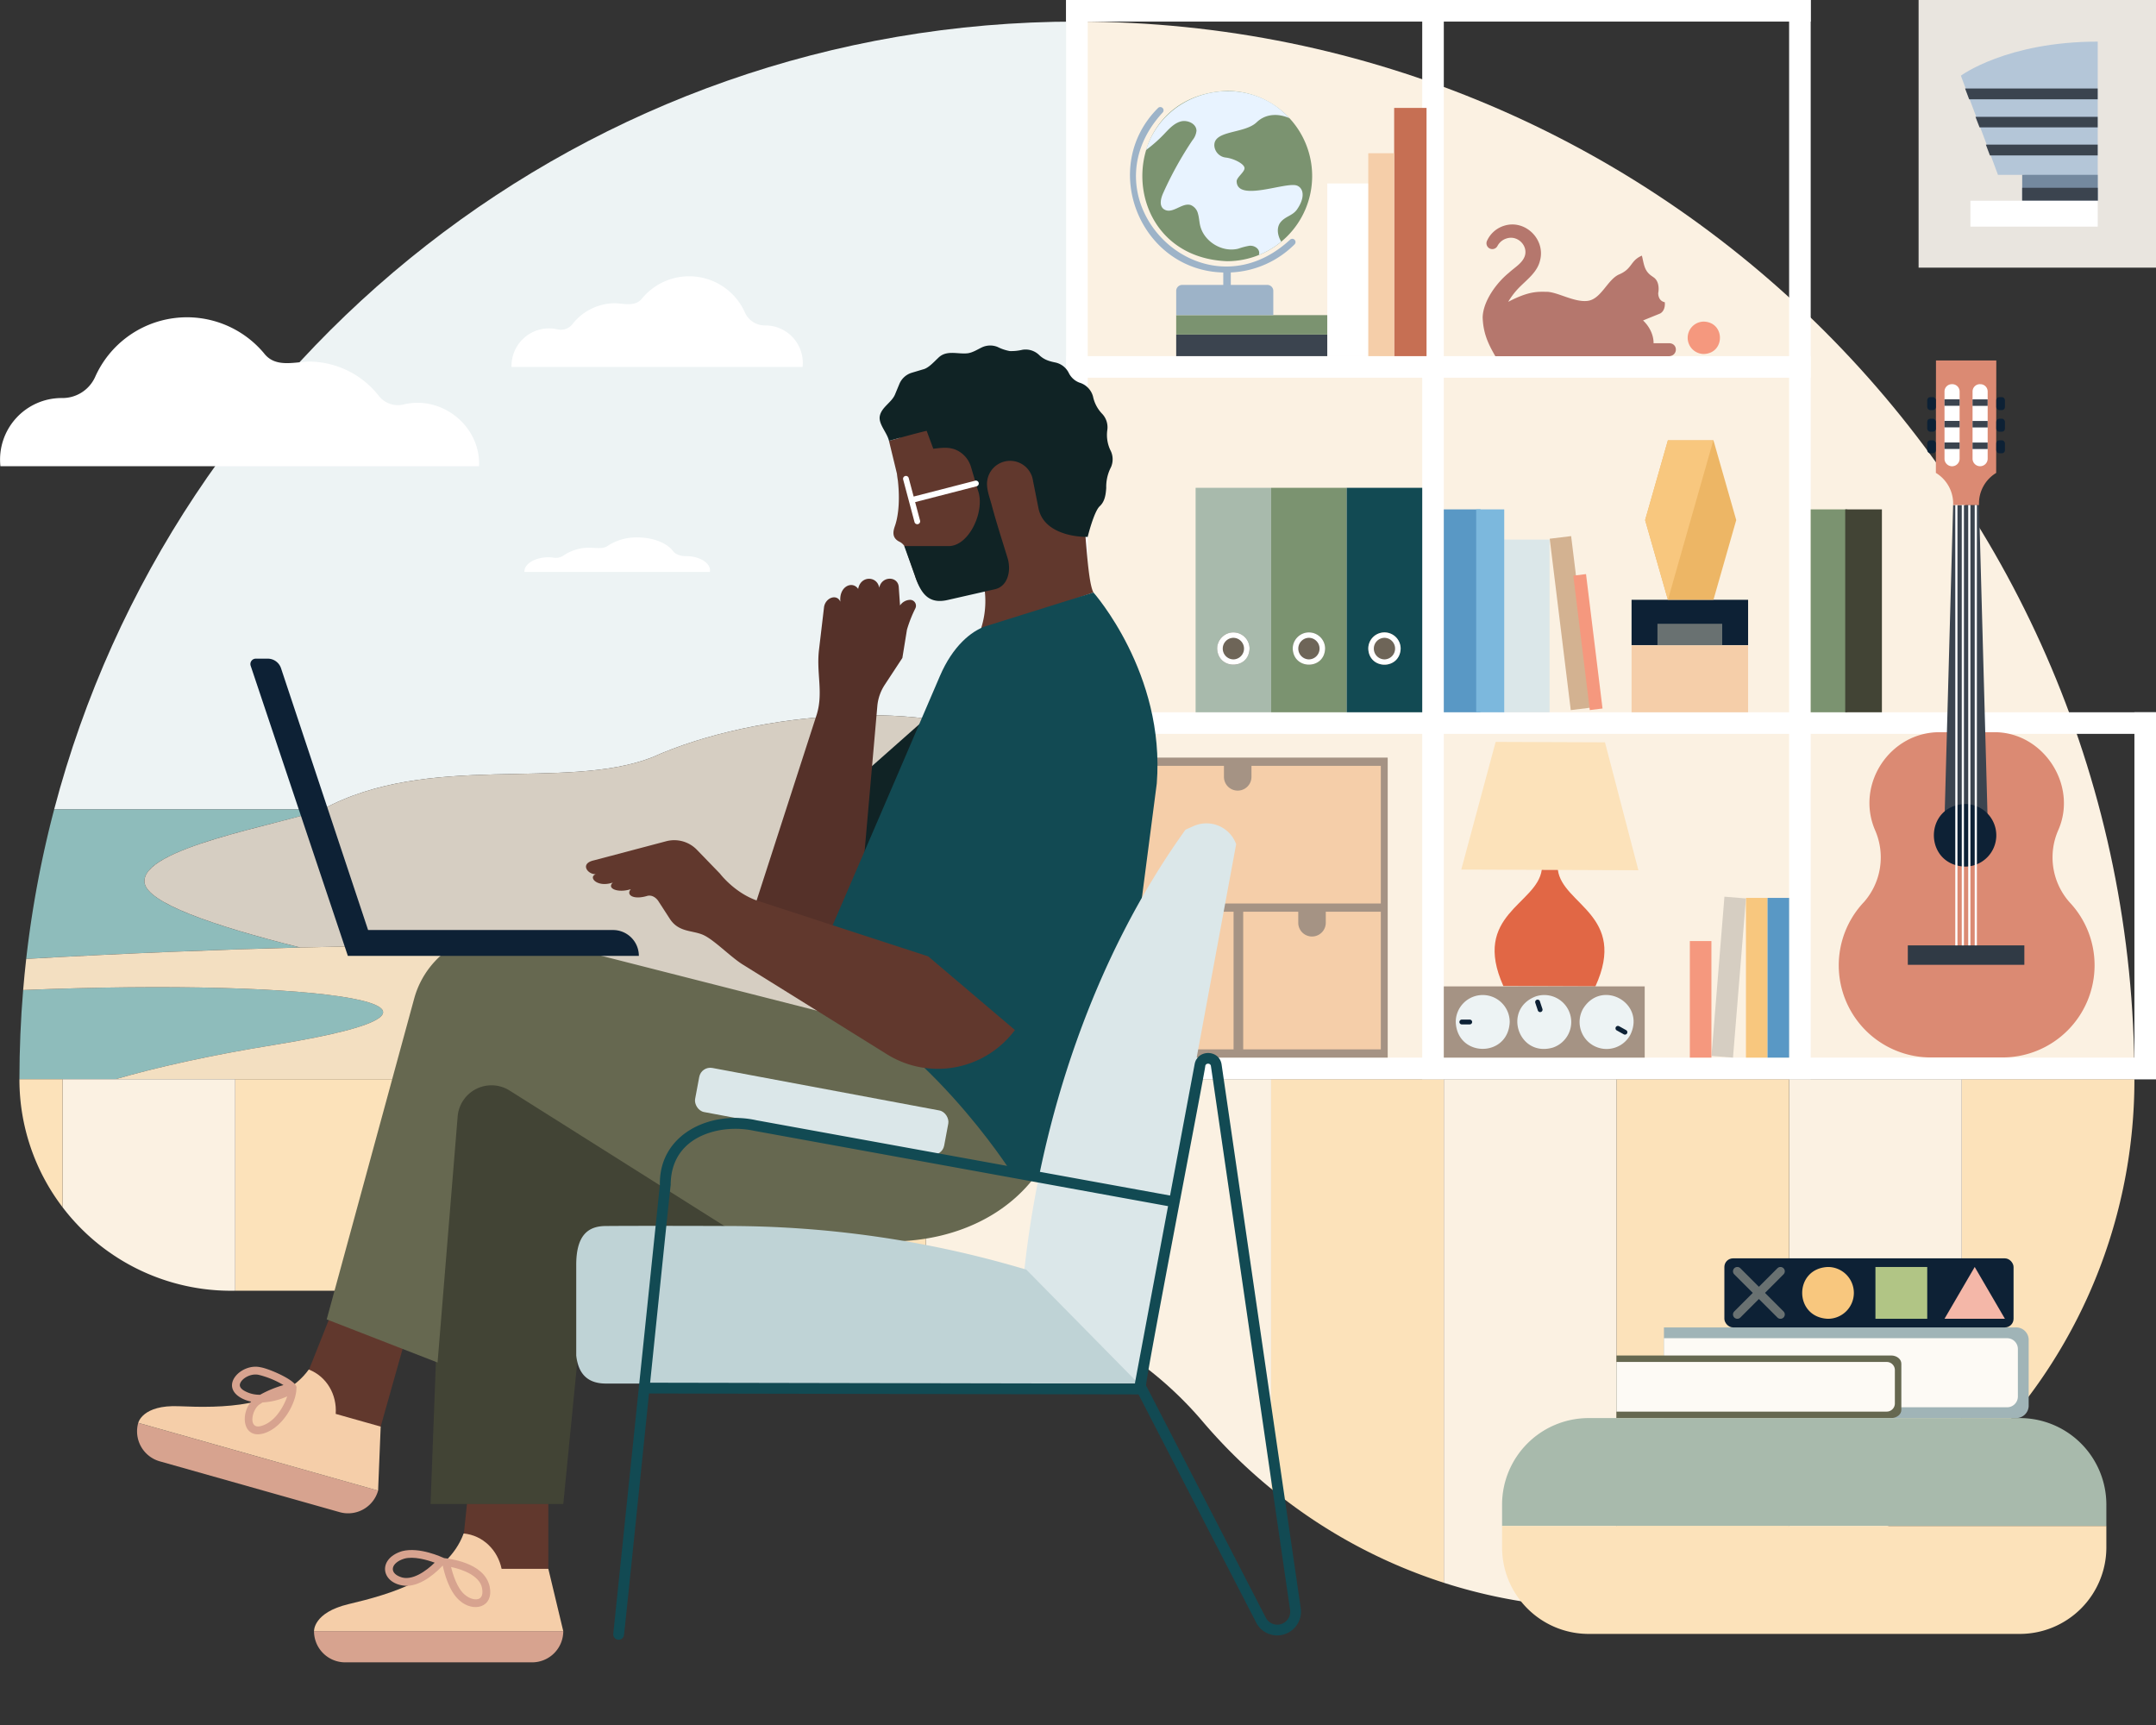 <svg xmlns="http://www.w3.org/2000/svg" id="hero-learning-home" width="850" height="680" viewBox="0 0 850 680"><rect x="0" y="0" width="850" height="680" fill="#333333" stroke="none"/><g><path d="M424.575,8.509c230.256,0,416.916,186.66,416.916,416.916H424.575Z" style="fill:#fbf1e2"/><g><path d="M127.148,319.069c42.009-22.775,95.185-7.22,129.716-20.427,42.682-19.237,111.264-22.79,141.455-5.811,0,0-.043,12.575-.4,26.238h26.652V8.509c-193.5,0-356.2,131.823-403.221,310.56Z" style="fill:#edf3f4"/><path d="M9.127,390.266q-1.452,17.389-1.469,35.159H45.516c16.43-4.737,37-9.376,62.772-13.552C203.471,396.449,126.2,385.482,9.127,390.266Z" style="fill:#8ebcbb"/><path d="M57.007,348c-1.949-13.661,52.81-22.755,70.141-28.929H21.354a415.237,415.237,0,0,0-11.027,58.937c40.985-2.342,78.651-3.725,108.089-4.494C83.155,364.719,58.118,355.788,57.007,348Z" style="fill:#8ebcbb"/><path d="M395.239,352.868l-34.478,64.049s-40.012-5.541-90.99-13.909c1.448,8.933-8.741,17.229-30.347,20.63-3.736.587-7.311,1.184-10.762,1.787H424.575V319.069H397.923C397.532,334.215,396.759,350.7,395.239,352.868Z" style="fill:#8ebcbb"/><path d="M57.007,348c1.111,7.79,26.148,16.721,61.409,25.514,29.272-.764,50.41-.92,58.561-.806,59.884.844,90.532,16.351,92.794,30.3,50.978,8.368,90.99,13.909,90.99,13.909l34.478-64.049c2.53-1.486,3.191-56.9,3.08-60.037-30.382-17.1-99.283-13.258-141.455,5.812-34.525,13.205-87.715-2.347-129.716,20.427C109.817,325.243,55.058,334.337,57.007,348Z" style="fill:#d6cec2"/><path d="M269.771,403.008c-2.262-13.951-32.91-29.458-92.794-30.3-8.151-.114-29.289.042-58.561.806-29.438.769-67.1,2.152-108.089,4.494q-.69,6.1-1.2,12.26c117.071-4.784,194.344,6.183,99.161,21.607-25.77,4.176-46.342,8.815-62.772,13.552H228.662c3.451-.6,7.026-1.2,10.762-1.787C261.03,420.237,271.219,411.941,269.771,403.008Z" style="fill:#f3dfc1"/></g><g><path d="M773.423,425.425V579.518a207.908,207.908,0,0,0,68.068-154.093Z" style="fill:#fce2ba"/><path d="M705.355,425.425V620.989a208.434,208.434,0,0,0,68.068-41.471V425.425Z" style="fill:#fbf1e2"/><path d="M637.287,633.83a207.849,207.849,0,0,0,68.068-12.841V425.425H637.287Z" style="fill:#fce2ba"/><path d="M569.219,425.425v198.5a208.229,208.229,0,0,0,68.068,9.909V425.425Z" style="fill:#fbf1e2"/><path d="M501.151,425.425V586.848a207.989,207.989,0,0,0,68.068,37.073v-198.5Z" style="fill:#fce2ba"/><path d="M433.083,425.425V526.9a145.8,145.8,0,0,1,41.046,33.437,209.767,209.767,0,0,0,27.022,26.512V425.425Z" style="fill:#fbf1e2"/><path d="M365.015,425.425v83.419A146.917,146.917,0,0,1,433.083,526.9V425.425Z" style="fill:#fbf1e2"/><path d="M296.947,425.425v83.384h65.489c.861,0,1.72.02,2.579.035V425.425Z" style="fill:#fce2ba"/><rect width="68.068" height="83.383" x="228.879" y="425.425" style="fill:#fbf1e2"/><rect width="68.068" height="83.383" x="160.811" y="425.425" style="fill:#fce2ba"/><rect width="68.068" height="83.383" x="92.743" y="425.425" style="fill:#fce2ba"/><path d="M24.675,425.425V475.9a83.426,83.426,0,0,0,68.068,32.905V425.425Z" style="fill:#fbf1e2"/><path d="M7.658,425.425h0A83.007,83.007,0,0,0,24.675,475.9V425.425Z" style="fill:#fce2ba"/></g><g><rect width="93.594" height="105.506" x="756.406" style="fill:#e9e5df"/><path d="M827.027,16.407V79.129H798.1V68.919H787.692c-4.643-12.676-9.972-26.429-14.614-39.094C773.078,29.825,791.152,16.407,827.027,16.407Z" style="fill:#b4c6d8"/><rect width="29.78" height="10.21" x="797.247" y="68.919" style="fill:#74899f"/><polygon points="827.007 57.007 827.007 61.261 784.52 61.261 782.926 57.007 827.007 57.007" style="fill:#3b444f"/><polygon points="827.007 46.055 827.007 50.2 780.432 50.2 778.828 46.055 827.007 46.055" style="fill:#3b444f"/><polygon points="827.007 34.885 827.007 39.139 776.334 39.139 774.73 34.885 827.007 34.885" style="fill:#3b444f"/><rect width="29.78" height="5.105" x="797.247" y="74.024" style="fill:#3b444f"/><rect width="50.2" height="10.21" x="776.827" y="79.129" style="fill:#fff"/></g><g><g><rect width="429.68" height="8.509" x="420.32" y="416.917" style="fill:#fff"/><rect width="429.68" height="8.509" x="420.32" y="280.781" style="fill:#fff"/><rect width="293.544" height="8.509" x="420.32" y="140.39" style="fill:#fff"/><rect width="293.544" height="8.509" x="420.32" style="fill:#fff"/></g><g><rect width="425.425" height="8.509" x="211.862" y="208.458" transform="translate(637.287 -211.862) rotate(90)" style="fill:#fff"/><rect width="425.425" height="8.509" x="352.252" y="208.458" transform="translate(777.678 -352.252) rotate(90)" style="fill:#fff"/><rect width="425.425" height="8.509" x="496.897" y="208.458" transform="translate(922.322 -496.897) rotate(90)" style="fill:#fff"/><rect width="144.645" height="8.509" x="773.423" y="348.849" transform="translate(1198.849 -492.643) rotate(90)" style="fill:#fff"/></g></g><g><g><rect width="12.763" height="97.848" x="549.65" y="42.543" transform="translate(1112.062 182.933) rotate(180)" style="fill:#c66f53"/><rect width="20.42" height="68.068" x="523.273" y="72.322" transform="translate(1066.967 212.713) rotate(180)" style="fill:#fff"/><rect width="10.21" height="79.98" x="539.439" y="60.41" transform="translate(1089.089 200.801) rotate(180)" style="fill:#f5cea9"/></g><g><rect width="14.464" height="79.98" x="569.219" y="200.801" style="fill:#5998c5"/><rect width="20.42" height="68.068" x="590.49" y="212.713" style="fill:#dbe7e9"/><rect width="11.061" height="79.98" x="581.982" y="200.801" style="fill:#7cb8dd"/><rect width="8.509" height="68.068" x="615.09" y="211.597" transform="translate(-25.318 77.31) rotate(-7)" style="fill:#d3b291"/><rect width="5.055" height="53.385" x="623.504" y="226.417" transform="translate(-26.18 78.181) rotate(-7)" style="fill:#f5987e"/></g><g><rect width="59.56" height="8.509" x="463.714" y="131.882" transform="translate(986.987 272.272) rotate(180)" style="fill:#3b444f"/><rect width="59.56" height="7.658" x="463.714" y="124.224" transform="translate(986.987 256.106) rotate(180)" style="fill:#7b9370"/></g><g><rect width="45.946" height="17.868" x="643.243" y="236.442" transform="translate(1332.432 490.752) rotate(180)" style="fill:#0d2135"/><rect width="25.526" height="8.509" x="653.453" y="245.896" transform="translate(1332.432 500.3) rotate(180)" style="fill:#697171"/><path d="M675.528,173.574H657.566l-8.981,31.434,8.981,31.434h17.962l8.982-31.434Z" style="fill:#edb665"/><polygon points="657.566 173.574 648.585 205.008 657.566 236.442 657.582 236.442 675.479 173.574 657.566 173.574" style="fill:#f8c77e"/></g><g><path d="M825.782,380.533a36.314,36.314,0,0,1-36.314,36.314H761.239a36.308,36.308,0,0,1-26.287-61.359,26.707,26.707,0,0,0,4.291-28.238c-7.771-18.058,5.853-38.754,25.608-38.615h21.006c19.577-.321,33.471,20.792,25.607,38.615a26.671,26.671,0,0,0,4.475,28.442A36.14,36.14,0,0,1,825.782,380.533Z" style="fill:#db8a73"/><path d="M810.613,327.139c-.019.039-.038.088-.057.127.019-.039.029-.088.048-.127Z" style="fill:#b57865"/><path d="M738.334,327.344c-.019-.039-.039-.087-.058-.126h.01C738.305,327.257,738.315,327.305,738.334,327.344Z" style="fill:#b57865"/><polygon points="783.634 323.323 766.617 323.323 770.02 199.099 780.23 199.099 783.634 323.323" style="fill:#3b444f"/><path d="M787.037,329.279A12.338,12.338,0,0,1,774.7,341.617c-16.366-.65-16.361-24.028,0-24.675A12.338,12.338,0,0,1,787.037,329.279Z" style="fill:#0d2135"/><rect width="45.946" height="7.656" x="752.152" y="372.673" style="fill:#303a45"/><g><path d="M787.037,142.092l-.05,44.344A14.014,14.014,0,0,0,780.23,199.1H770.02a14.148,14.148,0,0,0-6.807-12.688l.048-44.319Z" style="fill:#db8a73"/><g><path d="M780.764,151.451a2.888,2.888,0,0,0-3.086,2.87v26.593a2.98,2.98,0,0,0,5.956,0V154.321A2.87,2.87,0,0,0,780.764,151.451Z" style="fill:#fff"/><rect width="3.403" height="5.105" x="787.037" y="173.574" rx="1.17" transform="translate(1577.477 352.254) rotate(-180)" style="fill:#0d2135"/><rect width="5.956" height="2.552" x="777.678" y="174.425" transform="matrix(-1, 0, 0, -1, 1561.305, 351.431)" style="fill:#3b444f"/><rect width="3.403" height="5.105" x="787.037" y="165.065" rx="1.17" transform="translate(1577.477 335.237) rotate(-180)" style="fill:#0d2135"/><rect width="5.956" height="2.552" x="777.678" y="165.916" transform="matrix(-1, 0, 0, -1, 1561.305, 334.414)" style="fill:#3b444f"/><rect width="3.403" height="5.105" x="787.037" y="156.557" rx="1.17" transform="translate(1577.477 318.219) rotate(-180)" style="fill:#0d2135"/><rect width="5.956" height="2.552" x="777.678" y="157.408" transform="matrix(-1, 0, 0, -1, 1561.305, 317.397)" style="fill:#3b444f"/></g><g><path d="M769.486,151.451a2.89,2.89,0,0,1,3.087,2.87v26.593a2.979,2.979,0,0,1-5.955,0V154.321A2.87,2.87,0,0,1,769.486,151.451Z" style="fill:#fff"/><rect width="3.403" height="5.105" x="759.81" y="173.574" rx="1.17" style="fill:#0d2135"/><rect width="5.956" height="2.552" x="766.617" y="174.425" style="fill:#3b444f"/><rect width="3.403" height="5.105" x="759.81" y="165.065" rx="1.17" style="fill:#0d2135"/><rect width="5.956" height="2.552" x="766.617" y="165.916" style="fill:#3b444f"/><rect width="3.403" height="5.105" x="759.81" y="156.557" rx="1.17" style="fill:#0d2135"/><rect width="5.956" height="2.552" x="766.617" y="157.408" style="fill:#3b444f"/></g></g><g><rect width=".851" height="173.574" x="770.871" y="199.099" style="fill:#fff"/><rect width=".851" height="173.574" x="773.423" y="199.099" style="fill:#fff"/><rect width=".851" height="173.574" x="775.976" y="199.099" style="fill:#fff"/><rect width=".851" height="173.574" x="778.529" y="199.099" style="fill:#fff"/></g></g><g><g><rect width="29.78" height="88.488" x="471.371" y="192.292" style="fill:#a8baac"/><g><path d="M492.643,255.681a6.381,6.381,0,0,1-6.382,6.381c-8.447-.292-8.445-12.472,0-12.763A6.382,6.382,0,0,1,492.643,255.681Z" style="fill:#6e6558"/><path d="M486.261,251.426a4.255,4.255,0,0,1,0,8.509,4.255,4.255,0,0,1,0-8.509m0-2.127a6.381,6.381,0,0,0-6.381,6.382c.292,8.447,12.472,8.445,12.763,0a6.382,6.382,0,0,0-6.382-6.382Z" style="fill:#fff"/></g></g><g><rect width="29.78" height="88.488" x="501.151" y="192.292" style="fill:#7b9370"/><g><path d="M522.422,255.681a6.381,6.381,0,0,1-6.381,6.381c-8.447-.292-8.445-12.472,0-12.763A6.381,6.381,0,0,1,522.422,255.681Z" style="fill:#6e6558"/><path d="M516.041,251.426a4.255,4.255,0,0,1,0,8.509,4.255,4.255,0,0,1,0-8.509m0-2.127a6.381,6.381,0,0,0-6.381,6.382c.291,8.447,12.472,8.445,12.762,0a6.381,6.381,0,0,0-6.381-6.382Z" style="fill:#fff"/></g></g><g><rect width="29.78" height="88.488" x="530.931" y="192.292" style="fill:#124a53"/><g><path d="M552.2,255.681a6.381,6.381,0,0,1-6.381,6.381c-8.448-.292-8.445-12.472,0-12.763A6.381,6.381,0,0,1,552.2,255.681Z" style="fill:#6e6558"/><path d="M545.821,251.426a4.255,4.255,0,0,1,0,8.509,4.255,4.255,0,0,1,0-8.509m0-2.127a6.382,6.382,0,0,0-6.382,6.382c.292,8.447,12.473,8.445,12.763,0a6.381,6.381,0,0,0-6.381-6.382Z" style="fill:#fff"/></g></g></g><rect width="14.464" height="79.98" x="713.864" y="200.801" style="fill:#7b9370"/><rect width="8.509" height="62.963" x="688.338" y="353.954" style="fill:#f8c77e"/><rect width="8.509" height="62.963" x="677.291" y="353.713" transform="translate(33.476 -53.992) rotate(4.651)" style="fill:#d6cec2"/><rect width="8.509" height="45.946" x="666.216" y="370.971" style="fill:#f5987e"/><rect width="8.509" height="62.963" x="696.847" y="353.954" style="fill:#5998c5"/><rect width="14.464" height="79.98" x="727.477" y="200.801" style="fill:#424435"/><g><rect width="118.268" height="118.268" x="428.829" y="298.649" style="fill:#a59384"/><path d="M464.635,359.41v4.34a5.425,5.425,0,1,1-10.85,0v-4.34h-21.7v54.252h54.251V359.41Z" style="fill:#f5cea9;fill-rule:evenodd"/><path d="M522.684,359.41v4.34a5.425,5.425,0,1,1-10.85,0v-4.34h-21.7v54.252h54.252V359.41Z" style="fill:#f5cea9;fill-rule:evenodd"/><path d="M493.388,301.9v4.34a5.425,5.425,0,1,1-10.85,0V301.9H432.084v54.251h112.3V301.9Z" style="fill:#f5cea9;fill-rule:evenodd"/></g><g><polygon points="645.93 343.058 576.103 342.792 589.655 292.463 632.761 292.627 645.93 343.058" style="fill:#fce2ba"/><path d="M628.986,388.839,592.7,388.7c-12.614-28.117,13.22-32.129,15.133-45.79l6.361.024C616.011,356.61,641.814,360.82,628.986,388.839Z" style="fill:#e16745"/></g><g><polygon points="648.425 388.839 569.219 388.839 569.219 416.917 648.425 416.917 648.425 388.839 648.425 388.839" style="fill:#a59384;fill-rule:evenodd"/><path d="M584.556,392.24A10.643,10.643,0,0,1,595.2,402.877c-.576,14.113-20.7,14.113-21.276,0A10.642,10.642,0,0,1,584.556,392.24Z" style="fill:#edf3f4;fill-rule:evenodd"/><path d="M580.388,402.877a.958.958,0,0,0-.952-.952h-3.172a.952.952,0,0,0,0,1.9h3.172a.955.955,0,0,0,.952-.952Z" style="fill:#0d2135;fill-rule:evenodd"/><path d="M628.216,412.172a10.643,10.643,0,0,1-4.124-14.468c7.365-12.053,24.948-2.264,18.591,10.345a10.644,10.644,0,0,1-14.467,4.123Z" style="fill:#edf3f4;fill-rule:evenodd"/><path d="M637.029,404.9a.958.958,0,0,0,.368,1.294l2.773,1.543a.951.951,0,1,0,.925-1.663c-.791-.442-1.979-1.1-2.771-1.544a.959.959,0,0,0-1.295.37Z" style="fill:#0d2135;fill-rule:evenodd"/><path d="M618.908,399.5a10.641,10.641,0,0,1-6.706,13.466c-13.564,3.939-19.956-15.144-6.76-20.172a10.641,10.641,0,0,1,13.466,6.706Z" style="fill:#edf3f4;fill-rule:evenodd"/><path d="M607.5,398.927a.959.959,0,0,0,.6-1.206c-.288-.86-.721-2.147-1.008-3.008a.952.952,0,1,0-1.805.606l1.007,3.007a.961.961,0,0,0,1.206.6Z" style="fill:#0d2135;fill-rule:evenodd"/></g><g><path d="M466.084,112.312h33.547A2.371,2.371,0,0,1,502,114.683v9.541a0,0,0,0,1,0,0H463.714a0,0,0,0,1,0,0v-9.541A2.371,2.371,0,0,1,466.084,112.312Z" style="fill:#9db3c8"/><path d="M510.385,94.517a1.275,1.275,0,0,0-1.805,0C473.905,126.427,426.5,78.978,458.4,44.335a1.276,1.276,0,0,0-1.805-1.8c-23.534,23.394-7.149,64.086,25.676,64.885v5.262h2.971V107.4a37.887,37.887,0,0,0,25.144-11.082A1.274,1.274,0,0,0,510.385,94.517Z" style="fill:#9db3c8"/><g><path d="M517.317,69.4A33.562,33.562,0,0,0,483.755,35.84c-44.52,1.768-44.507,65.364,0,67.125A33.563,33.563,0,0,0,517.317,69.4Z" style="fill:#7b9370"/><path d="M458.76,53.045c1.959-2.039,3.913-4.328,6.624-5.13s6.331.826,6.324,3.654a6.933,6.933,0,0,1-1.55,3.664A141.084,141.084,0,0,0,458.606,76.05c-.921,2.05-1.659,4.8.043,6.266,3.353,2.611,7.305-2.673,10.841-1.467a4.88,4.88,0,0,1,2.812,3.394c.434,1.464.486,3.014.816,4.505,1.426,6.452,8.752,10.932,15.145,9.261a25.894,25.894,0,0,1,4.2-1.108c2.133-.3,4.6,1.358,3.84,3.631a33.537,33.537,0,0,0,8.839-5.26c-1.516-2.437-2-5.623-.2-7.764,1.939-2.313,4.718-2.489,6.429-4.975,3.385-4.92,2.416-8.393,0-9.36-4.254-1.7-23.658,6.641-23.823-1.7-.032-1.583,3.315-3.749,3.092-5.318-.239-1.689-4.385-3.686-7.3-4.035a5.085,5.085,0,0,1-4.586-4.615c-.376-6.294,11.869-4.667,16.7-9.317,3.594-3.457,8.62-3.527,12.932-1.585C491.248,27.739,459.269,35,451.789,59.163A55.318,55.318,0,0,0,458.76,53.045Z" style="fill:#e8f3ff"/></g></g><rect width="45.946" height="26.376" x="643.243" y="254.404" style="fill:#f5cea9"/><g><path d="M584.535,125.161c.223,5.6,1.681,9.6,5.007,15.261h68.366c3.74-.1,3.733-5.221-.017-5.127H651.91s.367-4.64-4.128-8.98l6.759-2.743c2.282-1.332,1.786-4.452,1.786-4.452s-2.52-.248-2.58-3.563c0,0,.94-4.211-1.726-6.169l-.991-.7c-2.792-2-2.876-4.477-3.713-7.921-4.7,2.029-3.631,5.127-8.951,7.4-4.575,1.957-7.092,9.741-12.4,10.434s-11.988-3.572-16.252-3.572c-3.2,0-6.75-.436-15.1,3.956a28.77,28.77,0,0,1,5.066-6.374c2.869-2.82,6.457-5.609,7.469-9.895,2.252-8.446-5.973-16.419-14.27-13.689A10.95,10.95,0,0,0,586.2,95.05a2.3,2.3,0,0,0,4.144,1.973,6.043,6.043,0,0,1,3.956-3.118c4.184-1.123,8.245,3.073,6.81,7.135-1.045,2.808-3.963,4.388-6.186,6.451C589.869,111.591,584.678,118.8,584.535,125.161Z" style="fill:#b5776d"/><path d="M665.365,133.158a6.382,6.382,0,0,0,6.382,6.382c8.447-.292,8.445-12.473,0-12.763A6.381,6.381,0,0,0,665.365,133.158Z" style="fill:#f5987e"/></g></g><path d="M188.867,183.776c.673-15.75-14.594-28.053-29.8-24.327a9.546,9.546,0,0,1-9.7-3.363,35.13,35.13,0,0,0-27.756-13.549c-6.12.265-13.174,2.4-17.536-3.29a39.619,39.619,0,0,0-66.527,9.259,14.124,14.124,0,0,1-13.078,8.4A24.281,24.281,0,0,0,.162,183.784h188.7Z" style="fill:#fff"/><path d="M201.665,144.64a14.806,14.806,0,0,1,18.12-14.808,5.8,5.8,0,0,0,5.9-2.047,21.354,21.354,0,0,1,16.878-8.247c3.722.161,8.011,1.462,10.664-2a24.081,24.081,0,0,1,40.455,5.636,8.588,8.588,0,0,0,7.953,5.111,14.774,14.774,0,0,1,14.784,16.363H201.669Z" style="fill:#fff"/><path d="M206.765,225.474c-.261-3.653,5.654-6.5,11.543-5.641a5.282,5.282,0,0,0,3.758-.78,18.03,18.03,0,0,1,10.752-3.142c2.371.061,5.1.557,6.794-.763a20.641,20.641,0,0,1,11.763-3.286c6.246,0,11.619,2.232,14.008,5.433.9,1.2,2.866,1.957,5.066,1.947,5.584-.05,10.067,2.922,9.418,6.233h-73.1Z" style="fill:#fff"/><g><g><g><g><polygon points="185.474 579.6 216.184 579.6 216.184 624.588 180.806 624.588 185.474 579.6" style="fill:#61382d"/><path d="M136.083,655.3h73.7a12.284,12.284,0,0,0,12.284-12.284H123.8A12.284,12.284,0,0,0,136.083,655.3Z" style="fill:#d7a38f"/><path d="M222.07,643.014H123.8s-.372-7.337,13.613-10.662c16.308-3.854,38.936-10.275,45.375-27.853,7.622.727,13.442,6.567,14.971,13.947h18.426Z" style="fill:#f5cea9"/><path d="M193.066,625.447c-2.151-9.795-16.707-11.035-17.955-11.233-.83-.347-9.726-4.542-16.576-2.742-10.107,3.058-8.259,13.212,1.683,13.673,6.335,0,12.368-5.9,14.331-8.018.57,2.751,2.447,10.21,6.629,13.793C186.526,635.733,194.714,633.839,193.066,625.447ZM157.7,621.571c-4.484-1.725-3.433-5.562,1.67-7.143,3.747-1.061,9.124.525,12.007,1.576C168.227,619.118,162.346,623.538,157.7,621.571Zm31.335,8.563c-1.2.7-3.6.387-5.858-1.546-2.967-2.541-4.618-7.887-5.342-10.869,4.338.895,11.276,3.34,12.214,8.3C190.273,627.206,190.44,629.32,189.034,630.134Z" style="fill:#d7a38f"/></g><g><polygon points="131.088 516.637 160.641 524.986 148.41 568.28 114.364 558.661 131.088 516.637" style="fill:#61382d"/><path d="M62.976,576.055,133.9,596.093a12.284,12.284,0,0,0,15.161-8.481L54.5,560.894A12.283,12.283,0,0,0,62.976,576.055Z" style="fill:#d7a38f"/><path d="M149.065,587.612,54.5,560.894s1.637-7.162,16-6.558c16.741.724,40.263.7,51.239-14.469,7.136,2.773,11.149,9.975,10.615,17.492l17.732,5.01Z" style="fill:#f5cea9"/><path d="M116.871,547.21c.712-2.777-10.883-7.749-14.178-8.232-7.453-1.738-16.436,7.285-7.49,12.175a13.89,13.89,0,0,0,3.819,1.369c-4.46,5.179-3.206,15.28,5.479,12.36C112.066,562.179,116.869,552.534,116.871,547.21Zm-22.14-1.986c.841-2.023,4.281-3.922,7.291-3.248a35.155,35.155,0,0,1,9.748,4.029,43.072,43.072,0,0,0-9.221,3.81,12.114,12.114,0,0,1-6.5-1.721C94.065,546.823,94.566,545.62,94.731,545.224Zm8.115,16.932c-5.232,1.38-3.488-6.8-.413-8.595.357-.248.728-.485,1.1-.717a26.957,26.957,0,0,0,9.7-2.391C111.942,554.27,108.508,560.668,102.846,562.156Z" style="fill:#d7a38f"/></g><g><path d="M391.071,420.542c-12.142,54.987-37.259,63.309-62.614,64.159l-83-.487a13.94,13.94,0,0,0-14.015,13.514l-9.37,95.165H169.745l5.2-138.353c-1.732-25.972,2.428-70.424,2.428-70.424Z" style="fill:#424435;fill-rule:evenodd"/><path d="M163.288,393.654,128.8,520.108l43.711,17,7.918-96.985a13.382,13.382,0,0,1,20.475-10.232l93.029,58.648,54.584.772c30.42.981,59.009-13.662,68.4-42.613l4.254-45.521-59.134,7.4-155.676-39.62A35.159,35.159,0,0,0,163.288,393.654Z" style="fill:#666850;fill-rule:evenodd"/></g></g><polygon points="393.535 257.978 327.168 316.687 327.791 361.672 411.403 332.002 393.535 257.978" style="fill:#102325"/><path d="M294.5,374.831a36.763,36.763,0,0,1,1.765-13.585l25.792-79.77c2.589-8.74-.313-16.313.863-25.595l1.955-16.539c.538-3.753,5.072-5.39,6.44-2.127-.623-6.059,4.747-8.422,7.014-5.062.957-5.316,7.5-5.187,8.307-.466.982-4.745,7.392-4.644,7.691-.291l.513,7.28a4.917,4.917,0,0,1,4.11-2.215,2.334,2.334,0,0,1,1.928,3.36,49.884,49.884,0,0,0-3.314,8.413l-1.806,11.134-6.966,10.608a18.135,18.135,0,0,0-2.907,8.373l-8.5,97.046Z" style="fill:#553129"/><g><path d="M427.978,211.862c-.3-4.15,2.221-13.127,2.283-13.262h-.005s3.266-10.22,3.266-15.852a40.055,40.055,0,0,0-78.805-10.135l-4.239,1.175,3.14,12.955h0c.094.957.232,1.9.392,2.835h-.007c1.088,10.053-.484,15.791-1.162,17.721s-1.424,4.62,1.684,6.215a4.739,4.739,0,0,1,2.6,3.025l3.532,10.247c2.347,7.221,6.3,10.582,13.689,8.905,6.708-1.534,11.675-2.562,13.861-3.026a35.214,35.214,0,0,1-1.923,16.522l44.8-15.62C429.606,230.733,428.829,222.278,427.978,211.862Z" style="fill:#61382d"/><path d="M350.48,173.785c4.371-1.22,10.427-2.922,14.852-3.964l2.616,7.072c3.288-.366,6.49-.852,9.543.723a10.686,10.686,0,0,1,5.316,6.423l2.742,9.271c2.9,7.726-3.128,21.506-11.175,21.955H356.507l4.153,11.519c2.347,7.221,5.471,11.429,12.864,9.753l18.718-4.255c4.971-1.118,6.439-6.993,5.1-11.912-2.186-7.223-4.5-14.205-6.431-21.519-.684-2.479-1.7-5.206-1.784-7.791a9.113,9.113,0,0,1,18.185-1.1l.037-.007c.519,2.575,1.576,7.957,2.087,10.492,1.872,8.968,12.547,11.231,19.388,11.208.019-.161,2.468-10.022,4.747-12.107,2.01-1.839,2.384-4.6,2.559-7.176a16.806,16.806,0,0,1,1.882-8.228,7.7,7.7,0,0,0-.069-6.32,13.989,13.989,0,0,1-1.382-8.37,7.7,7.7,0,0,0-2.121-6.415,13.93,13.93,0,0,1-3.523-6.754,7.834,7.834,0,0,0-5.328-5.441,7.7,7.7,0,0,1-4.216-3.816A7.7,7.7,0,0,0,416,142.881c-2.585-.525-4.564-1.171-6.472-3.081a7.7,7.7,0,0,0-6.463-1.912,18.927,18.927,0,0,1-4.964.5,17.717,17.717,0,0,1-4.792-1.613,7.7,7.7,0,0,0-6.248.184c-1.793.861-3.617,2.062-5.625,2.312-4.006.42-8.373-1.457-11.62,1.893-1.553,1.421-3.738,3.953-5.886,4.439l-4.452,1.333a7.7,7.7,0,0,0-4.9,4.423l-1.745,4.2c-1.31,3.123-5.42,5.028-6,8.607C346.382,167.3,349.728,170.529,350.48,173.785Z" style="fill:#102325"/><path d="M385.842,190.307a1.131,1.131,0,0,0-1.38-.815l-24.257,6.249-1.954-7.323a1.134,1.134,0,0,0-2.19.585l4.487,16.816a1.134,1.134,0,0,0,2.191-.585l-1.949-7.3,24.237-6.244A1.133,1.133,0,0,0,385.842,190.307Z" style="fill:#fff"/></g><path d="M370.562,266.486c-20.536,47.917-52.769,122.523-52.769,122.523,46.371,18.549,80.831,73,80.831,73l13.613,2.127c23.067-22.286,32.534-62.7,35.736-93.168l8.083-62.112c3.4-43.394-24.967-75.294-24.967-75.294L388.43,246.917C382.971,248.82,375.667,254.575,370.562,266.486Z" style="fill:#124a53"/><path d="M365.947,377l-66.941-21.8c-9.3-3.022-15.175-10.837-15.175-10.837l-9.08-9.375a12.431,12.431,0,0,0-12.1-3.37l-28.459,7.522c-5.715,1.244-2.565,5.574.67,5.471-3.1,1.2.6,5.393,6.753,3.293-2.594,2.344,2.083,4.247,7.108,2.6-2.044,2.219.9,4.378,6.576,2.626,2.626-.538,4.231,2.045,4.231,2.045l4.427,6.841c3.47,5.525,8.733,4.633,13.07,6.442s10.934,8.764,15.887,11.817l56.819,35.347a37.858,37.858,0,0,0,50.4-9.585Z" style="fill:#61382d"/></g><g><path d="M487.354,332.766,447.983,545.594l-44.22-44.221c6.449-60.069,27.165-123.6,63.62-174.313l3.2-1.422A12.461,12.461,0,0,1,487.354,332.766Z" style="fill:#dbe7e9"/><path d="M238.917,545.4H448.858l-44.22-44.9-2.806-.822A410.1,410.1,0,0,0,287.837,483.3c-37.827-.136-48.95,0-48.95,0-6.859,0-11.71,3.389-11.71,15.347v35.689C228.028,541.992,232.046,545.412,238.917,545.4Z" style="fill:#bfd3d6"/><rect width="99.895" height="17.688" x="274.011" y="429.215" rx="4.422" transform="translate(561.78 928.248) rotate(-169.397)" style="fill:#dbe7e9"/><g><path d="M503.56,644.69a9.325,9.325,0,0,1-8.316-5.068l-47.17-91.476a5.394,5.394,0,0,1-.523-3.5L470.993,419.46c1.092-5.894,9.76-5.809,10.628.212l31.2,214.314A9.416,9.416,0,0,1,503.56,644.69ZM476.281,419.318a1.045,1.045,0,0,0-1.107.925c.132.879-23.958,125.2-23.329,125.933l47.18,91.5a5.1,5.1,0,0,0,9.584-3.073l-31.2-214.314v0A1.052,1.052,0,0,0,476.281,419.318Z" style="fill:#124a53"/><path d="M243.9,646.392a2.134,2.134,0,0,1-2.118-2.347l18.379-177c-.409-19.9,19.763-29.5,38.08-25.43l163.846,29.813a2.127,2.127,0,0,1-.761,4.186L297.436,445.788a35.162,35.162,0,0,0-15.057.015c-11.584,2.683-17.963,10.265-17.963,21.35-.161.111-18.265,177.178-18.4,177.331A2.127,2.127,0,0,1,243.9,646.392Z" style="fill:#124a53"/><rect width="4.254" height="194.995" x="350.624" y="449.875" transform="translate(-195.29 899.083) rotate(-89.891)" style="fill:#124a53"/></g></g><path d="M105.555,259.643h-4.706a2.132,2.132,0,0,0-2.022,2.81L137.14,376.8H251.868a10.183,10.183,0,0,0-10.183-10.182H145.119l-34.33-103.209A5.518,5.518,0,0,0,105.555,259.643Z" style="fill:#0d2135;fill-rule:evenodd"/></g><g><path d="M794.638,523.273a4.936,4.936,0,0,1,5.162,4.673v26.39a4.936,4.936,0,0,1-5.162,4.673H656.006V523.273Z" style="fill:#a0b4b7;fill-rule:evenodd"/><path d="M660.252,527.528H795.546a0,0,0,0,1,0,0v27.227a0,0,0,0,1,0,0H660.252a4.246,4.246,0,0,1-4.246-4.246V531.774A4.246,4.246,0,0,1,660.252,527.528Z" transform="translate(1451.552 1082.282) rotate(180)" style="fill:#fdfaf5"/></g><path d="M745.568,534.334c2.227,0,4.032,1.445,4.032,3.227v18.221c0,1.782-1.805,3.227-4.032,3.227H637.287V534.334Z" style="fill:#666850;fill-rule:evenodd"/><path d="M640.5,536.887H747.047a0,0,0,0,1,0,0v19.57a0,0,0,0,1,0,0H640.5a3.213,3.213,0,0,1-3.213-3.213V540.1A3.213,3.213,0,0,1,640.5,536.887Z" transform="translate(1384.334 1093.343) rotate(180)" style="fill:#fdfaf5"/><g><rect width="114.014" height="27.227" x="679.83" y="496.046" rx="3.403" style="fill:#0d2135"/><rect width="20.42" height="20.42" x="739.389" y="499.449" style="fill:#b1c585"/><polygon points="766.617 519.87 778.529 499.449 790.44 519.87 766.617 519.87" style="fill:#f4b7a8"/><path d="M730.881,509.66a10.21,10.21,0,0,1-10.21,10.21c-13.544-.538-13.54-19.885,0-20.421A10.211,10.211,0,0,1,730.881,509.66Z" style="fill:#f8c77e"/><path d="M695.85,509.66l7.3-7.306a1.7,1.7,0,1,0-2.406-2.406l-7.306,7.305-7.3-7.305a1.7,1.7,0,1,0-2.406,2.406l7.305,7.306-7.305,7.305a1.7,1.7,0,1,0,2.406,2.406l7.3-7.3,7.306,7.3a1.7,1.7,0,0,0,2.406-2.406Z" style="fill:#697171"/></g><g><path d="M830.43,593.043A34.134,34.134,0,0,0,796.4,559.009H626.226a34.134,34.134,0,0,0-34.034,34.034v8.509H830.43Z" style="fill:#a8baac"/><path d="M592.192,601.552v8.508a34.134,34.134,0,0,0,34.034,34.034H796.4A34.134,34.134,0,0,0,830.43,610.06v-8.508Z" style="fill:#fce2ba"/></g></g></svg>